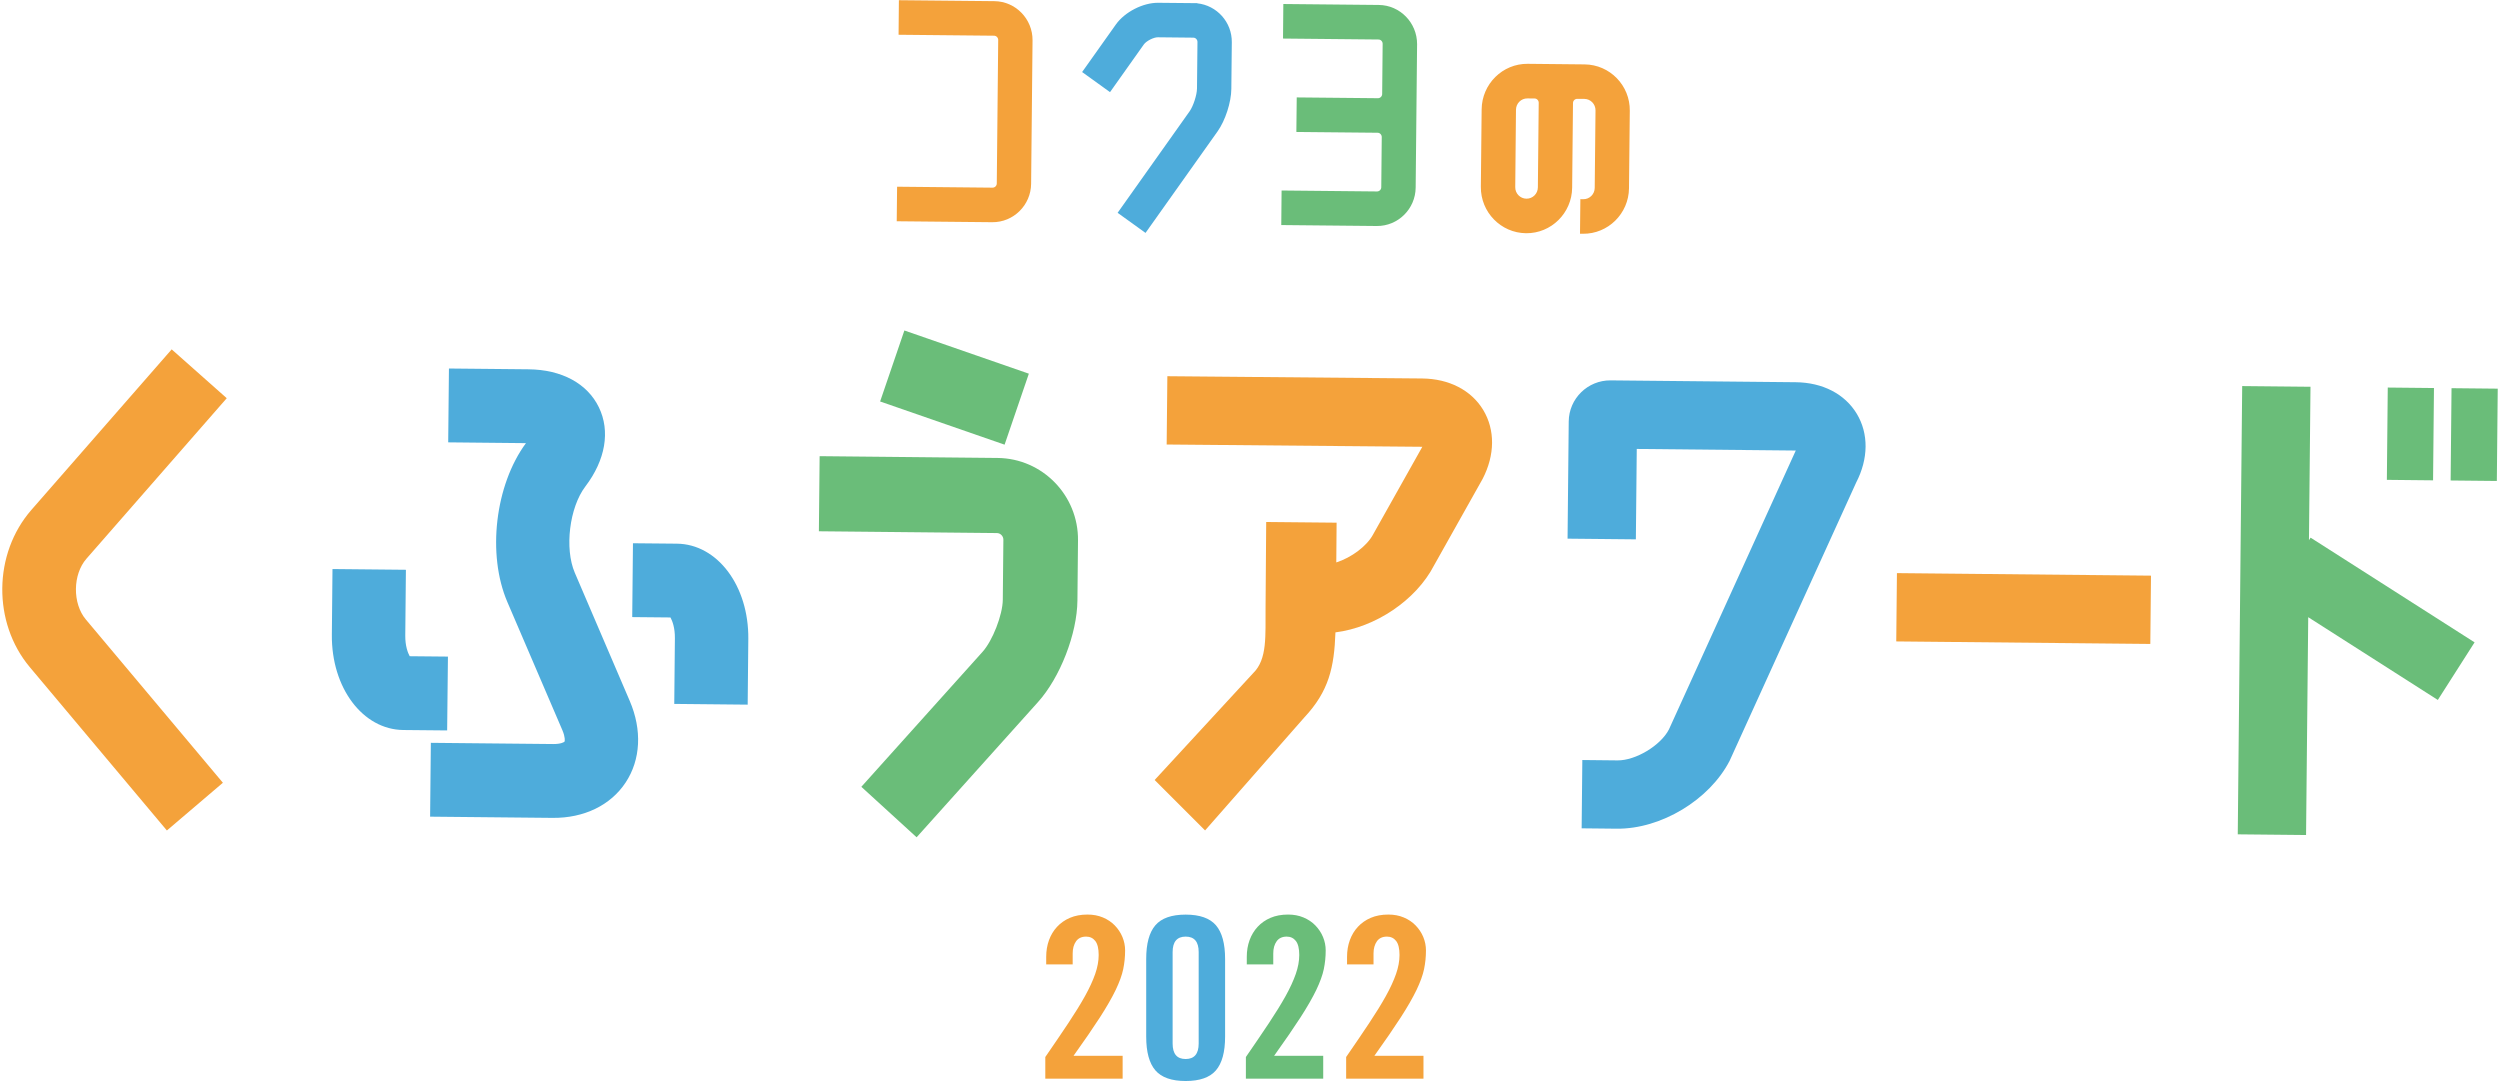 <?xml version="1.0" encoding="utf-8"?>
<!-- Generator: Adobe Illustrator 26.5.0, SVG Export Plug-In . SVG Version: 6.00 Build 0)  -->
<svg version="1.1" id="レイヤー_1" xmlns="http://www.w3.org/2000/svg" xmlns:xlink="http://www.w3.org/1999/xlink" x="0px"
	 y="0px" viewBox="0 0 474 205" style="enable-background:new 0 0 474 205;" xml:space="preserve">
<style type="text/css">
	.st0{fill:#F4A23B;}
	.st1{fill:#6ABD79;}
	.st2{fill:#4EACDB;}
</style>
<g>
	<g>
		<path class="st0" d="M188.53,0.22l-18.1-0.18l-0.06,6.55l18.1,0.18c0.44,0,0.79,0.37,0.79,0.81l-0.27,27.2
			c0,0.44-0.36,0.8-0.8,0.8l-18.1-0.18l-0.07,6.55l18.1,0.18c4.03,0.04,7.34-3.23,7.38-7.28l0.27-27.2
			C195.8,3.59,192.56,0.26,188.53,0.22z"/>
		<path class="st1" d="M261.42,0.94l-18.1-0.18l-0.06,6.55l18.1,0.18c0.44,0,0.79,0.37,0.79,0.81l-0.09,9.52
			c0,0.44-0.36,0.8-0.8,0.8l-15.4-0.15l-0.07,6.55l15.4,0.15c0.44,0,0.79,0.37,0.79,0.81l-0.09,9.52c0,0.44-0.36,0.8-0.8,0.8
			l-18.1-0.18l-0.06,6.55l18.1,0.18c4.03,0.04,7.34-3.23,7.38-7.28l0.27-27.2C268.69,4.32,265.45,0.98,261.42,0.94z"/>
		<path class="st2" d="M227,0.63l0-0.03l-7.4-0.07c-2.89-0.03-6.34,1.74-8.02,4.1l-6.41,9.03l5.29,3.81l6.41-9.04
			c0.47-0.66,1.86-1.37,2.66-1.36l6.72,0.07c0.44,0,0.79,0.37,0.79,0.81l-0.09,8.84c-0.01,1.2-0.7,3.32-1.39,4.3L211.9,40.35
			l5.29,3.81l13.67-19.26c1.46-2.06,2.58-5.51,2.6-8.04l0.09-8.84C233.6,4.2,230.71,1.02,227,0.63z"/>
		<path class="st0" d="M300.46,12.21l-10.8-0.11c-4.77-0.05-8.69,3.82-8.74,8.63l-0.15,14.69c-0.05,4.81,3.8,8.75,8.57,8.8
			c4.77,0.05,8.69-3.82,8.74-8.63l0.16-16.05c0-0.44,0.36-0.8,0.8-0.8l1.35,0.01c1.18,0.01,2.14,0.99,2.12,2.19l-0.15,14.69
			c-0.01,1.19-0.98,2.16-2.17,2.14l-0.55-0.01l-0.07,6.55l0.55,0.01c4.77,0.05,8.69-3.82,8.74-8.63l0.15-14.69
			C309.07,16.21,305.23,12.26,300.46,12.21z M287.43,20.8c0.01-1.19,0.98-2.16,2.17-2.14l1.35,0.01c0.44,0,0.79,0.37,0.79,0.81
			l-0.16,16.05c-0.01,1.19-0.98,2.16-2.17,2.14c-1.18-0.01-2.14-0.99-2.12-2.19L287.43,20.8z"/>
	</g>
	<g>
		<path class="st0" d="M198.19,204.53v-4.12c1.64-2.38,3.1-4.52,4.36-6.42c1.26-1.9,2.32-3.61,3.17-5.14
			c0.85-1.53,1.49-2.93,1.93-4.19c0.44-1.26,0.66-2.46,0.66-3.59c0-1.22-0.21-2.1-0.64-2.66c-0.43-0.55-1.01-0.83-1.74-0.83
			c-0.85,0-1.49,0.3-1.91,0.89c-0.43,0.6-0.64,1.36-0.64,2.3v2.08h-5.02v-1.45c0-1.13,0.18-2.18,0.53-3.15
			c0.35-0.96,0.86-1.81,1.53-2.53c0.67-0.72,1.48-1.29,2.44-1.7c0.96-0.41,2.07-0.62,3.32-0.62c1.08,0,2.05,0.18,2.93,0.55
			c0.88,0.37,1.63,0.87,2.25,1.51c0.62,0.64,1.11,1.37,1.45,2.19c0.34,0.82,0.51,1.67,0.51,2.55c0,1.22-0.12,2.4-0.36,3.55
			c-0.24,1.15-0.72,2.46-1.42,3.93c-0.71,1.47-1.7,3.2-2.98,5.19c-1.28,1.98-2.95,4.42-5.02,7.31h9.31v4.34H198.19z"/>
		<path class="st2" d="M217.32,181.83c0-2.92,0.58-5.05,1.74-6.4c1.16-1.35,3.08-2.02,5.74-2.02c2.66,0,4.58,0.67,5.74,2.02
			c1.16,1.35,1.74,3.48,1.74,6.4v14.71c0,2.92-0.58,5.05-1.74,6.4c-1.16,1.35-3.08,2.02-5.74,2.02c-2.66,0-4.58-0.67-5.74-2.02
			c-1.16-1.35-1.74-3.48-1.74-6.4V181.83z M227.27,180.51c0-1.96-0.82-2.93-2.47-2.93c-1.64,0-2.47,0.98-2.47,2.93v17.35
			c0,1.96,0.82,2.93,2.47,2.93c1.64,0,2.47-0.98,2.47-2.93V180.51z"/>
		<path class="st1" d="M236.22,204.53v-4.12c1.64-2.38,3.1-4.52,4.36-6.42c1.26-1.9,2.32-3.61,3.17-5.14
			c0.85-1.53,1.49-2.93,1.93-4.19c0.44-1.26,0.66-2.46,0.66-3.59c0-1.22-0.21-2.1-0.64-2.66c-0.43-0.55-1.01-0.83-1.74-0.83
			c-0.85,0-1.49,0.3-1.91,0.89c-0.43,0.6-0.64,1.36-0.64,2.3v2.08h-5.02v-1.45c0-1.13,0.18-2.18,0.53-3.15
			c0.35-0.96,0.86-1.81,1.53-2.53c0.67-0.72,1.48-1.29,2.44-1.7c0.96-0.41,2.07-0.62,3.32-0.62c1.08,0,2.05,0.18,2.93,0.55
			c0.88,0.37,1.63,0.87,2.25,1.51c0.62,0.64,1.11,1.37,1.45,2.19c0.34,0.82,0.51,1.67,0.51,2.55c0,1.22-0.12,2.4-0.36,3.55
			c-0.24,1.15-0.72,2.46-1.42,3.93c-0.71,1.47-1.7,3.2-2.98,5.19c-1.28,1.98-2.95,4.42-5.02,7.31h9.31v4.34H236.22z"/>
		<path class="st0" d="M255.23,204.53v-4.12c1.64-2.38,3.1-4.52,4.36-6.42c1.26-1.9,2.32-3.61,3.17-5.14
			c0.85-1.53,1.49-2.93,1.93-4.19c0.44-1.26,0.66-2.46,0.66-3.59c0-1.22-0.21-2.1-0.64-2.66c-0.43-0.55-1.01-0.83-1.74-0.83
			c-0.85,0-1.49,0.3-1.91,0.89c-0.42,0.6-0.64,1.36-0.64,2.3v2.08h-5.02v-1.45c0-1.13,0.18-2.18,0.53-3.15
			c0.35-0.96,0.86-1.81,1.53-2.53c0.67-0.72,1.48-1.29,2.44-1.7c0.96-0.41,2.07-0.62,3.32-0.62c1.08,0,2.05,0.18,2.93,0.55
			c0.88,0.37,1.63,0.87,2.25,1.51c0.62,0.64,1.11,1.37,1.45,2.19c0.34,0.82,0.51,1.67,0.51,2.55c0,1.22-0.12,2.4-0.36,3.55
			c-0.24,1.15-0.72,2.46-1.42,3.93c-0.71,1.47-1.7,3.2-2.98,5.19c-1.28,1.98-2.95,4.42-5.02,7.31h9.31v4.34H255.23z"/>
	</g>
	<g>
		<path class="st0" d="M42.99,75.5l-10.44-9.26L5.95,96.68c-7.24,8.29-7.37,21.38-0.3,29.81l25.99,30.97l10.62-9.05l-25.98-30.95
			c-2.56-3.04-2.5-8.54,0.11-11.53L42.99,75.5z"/>
		<path class="st2" d="M119.4,132.9c2.36,5.5,2.08,11.13-0.77,15.45c-2.85,4.33-7.9,6.78-13.86,6.72l-23.22-0.23l0.14-14l23.22,0.23
			c1.44,0.01,2.04-0.36,2.13-0.46c0.05-0.1,0.16-0.82-0.41-2.16l-10.43-24.3c-3.88-9.04-2.33-22.19,3.52-30.13l-14.74-0.15l0.14-14
			l15.09,0.15c6.29,0.06,11.15,2.69,13.34,7.21c2.19,4.52,1.25,9.99-2.57,15.01c-3.02,3.97-3.97,11.76-2,16.35L119.4,132.9z
			 M84.93,124.49l-7.25-0.07c-0.35-0.63-0.86-1.94-0.84-3.93l0.12-12.46l-13.92-0.14l-0.12,12.46c-0.1,10.05,5.85,17.98,13.55,18.06
			l8.31,0.08L84.93,124.49z M128.32,103.08l-8.31-0.08l-0.14,14l7.25,0.07c0.35,0.63,0.86,1.94,0.84,3.93l-0.12,12.46l13.92,0.14
			l0.12-12.46C141.98,111.08,136.02,103.15,128.32,103.08z"/>
		<path class="st1" d="M204.39,102.47l-0.11,11.39c-0.06,6.31-3.28,14.6-7.5,19.28l-22.99,25.61l-10.48-9.57l22.98-25.59
			c1.91-2.12,3.81-7.01,3.84-9.87l0.11-11.39c0.01-0.67-0.56-1.26-1.22-1.26l-33.76-0.34l0.14-14.24l33.76,0.34
			C197.65,86.92,204.48,93.93,204.39,102.47z M195.07,70.85l-23.6-8.19l-4.6,13.46l23.6,8.19L195.07,70.85z"/>
		
			<rect x="377.19" y="91.31" transform="matrix(9.932369e-03 -1 1 9.932369e-03 264.473 497.897)" class="st0" width="12.95" height="48.17"/>
		<path class="st2" d="M352.05,78.46c-2.26-3.76-6.48-5.94-11.58-5.99l-30.01-0.3l-5.08-0.05c-4.35-0.04-7.91,3.45-7.95,7.79
			l-0.05,5.08l-0.17,17.14l12.95,0.13l0.17-17.14l30.01,0.3c0.05,0,0.1,0,0.15,0c-0.02,0.04-0.04,0.09-0.07,0.13l-23.99,52.75
			c-1.57,3.05-6.31,5.9-9.74,5.87l-6.68-0.07l-0.13,12.95l6.68,0.07c8.36,0.08,17.55-5.45,21.38-12.88l23.99-52.75
			C354.27,86.97,354.31,82.22,352.05,78.46z"/>
		<path class="st1" d="M438.09,101.94l31.09,19.85l-6.97,10.92l-24.57-15.69l-0.41,41.3l-12.95-0.13l0.84-84.99l12.95,0.13
			l-0.29,29.09L438.09,101.94z M461.48,73.57l-8.76-0.09l-0.17,17.5l8.76,0.09L461.48,73.57z M464.81,73.6l-0.17,17.5l8.76,0.09
			l0.17-17.5L464.81,73.6z"/>
		<path class="st0" d="M281.23,77.75c-2.26-3.76-6.48-5.94-11.58-5.99l-48.32-0.43l-0.13,12.95l48.32,0.43c0.05,0,0.1,0,0.15,0
			c-0.02,0.04-0.04,0.09-0.07,0.13l-9.21,16.4c-1.19,2.3-4.17,4.48-7.03,5.4l0.06-7.54l-13.35-0.13l-0.12,16.22
			c-0.05,5.34,0.37,9.78-2.35,12.44l-18.68,20.26l9.56,9.56l18.79-21.39c4.73-5.04,5.69-9.58,5.93-16.16
			c7.56-0.95,15.27-6.07,18.7-12.71l9.21-16.4C283.45,86.27,283.49,81.51,281.23,77.75z"/>
	</g>
</g>
</svg>
